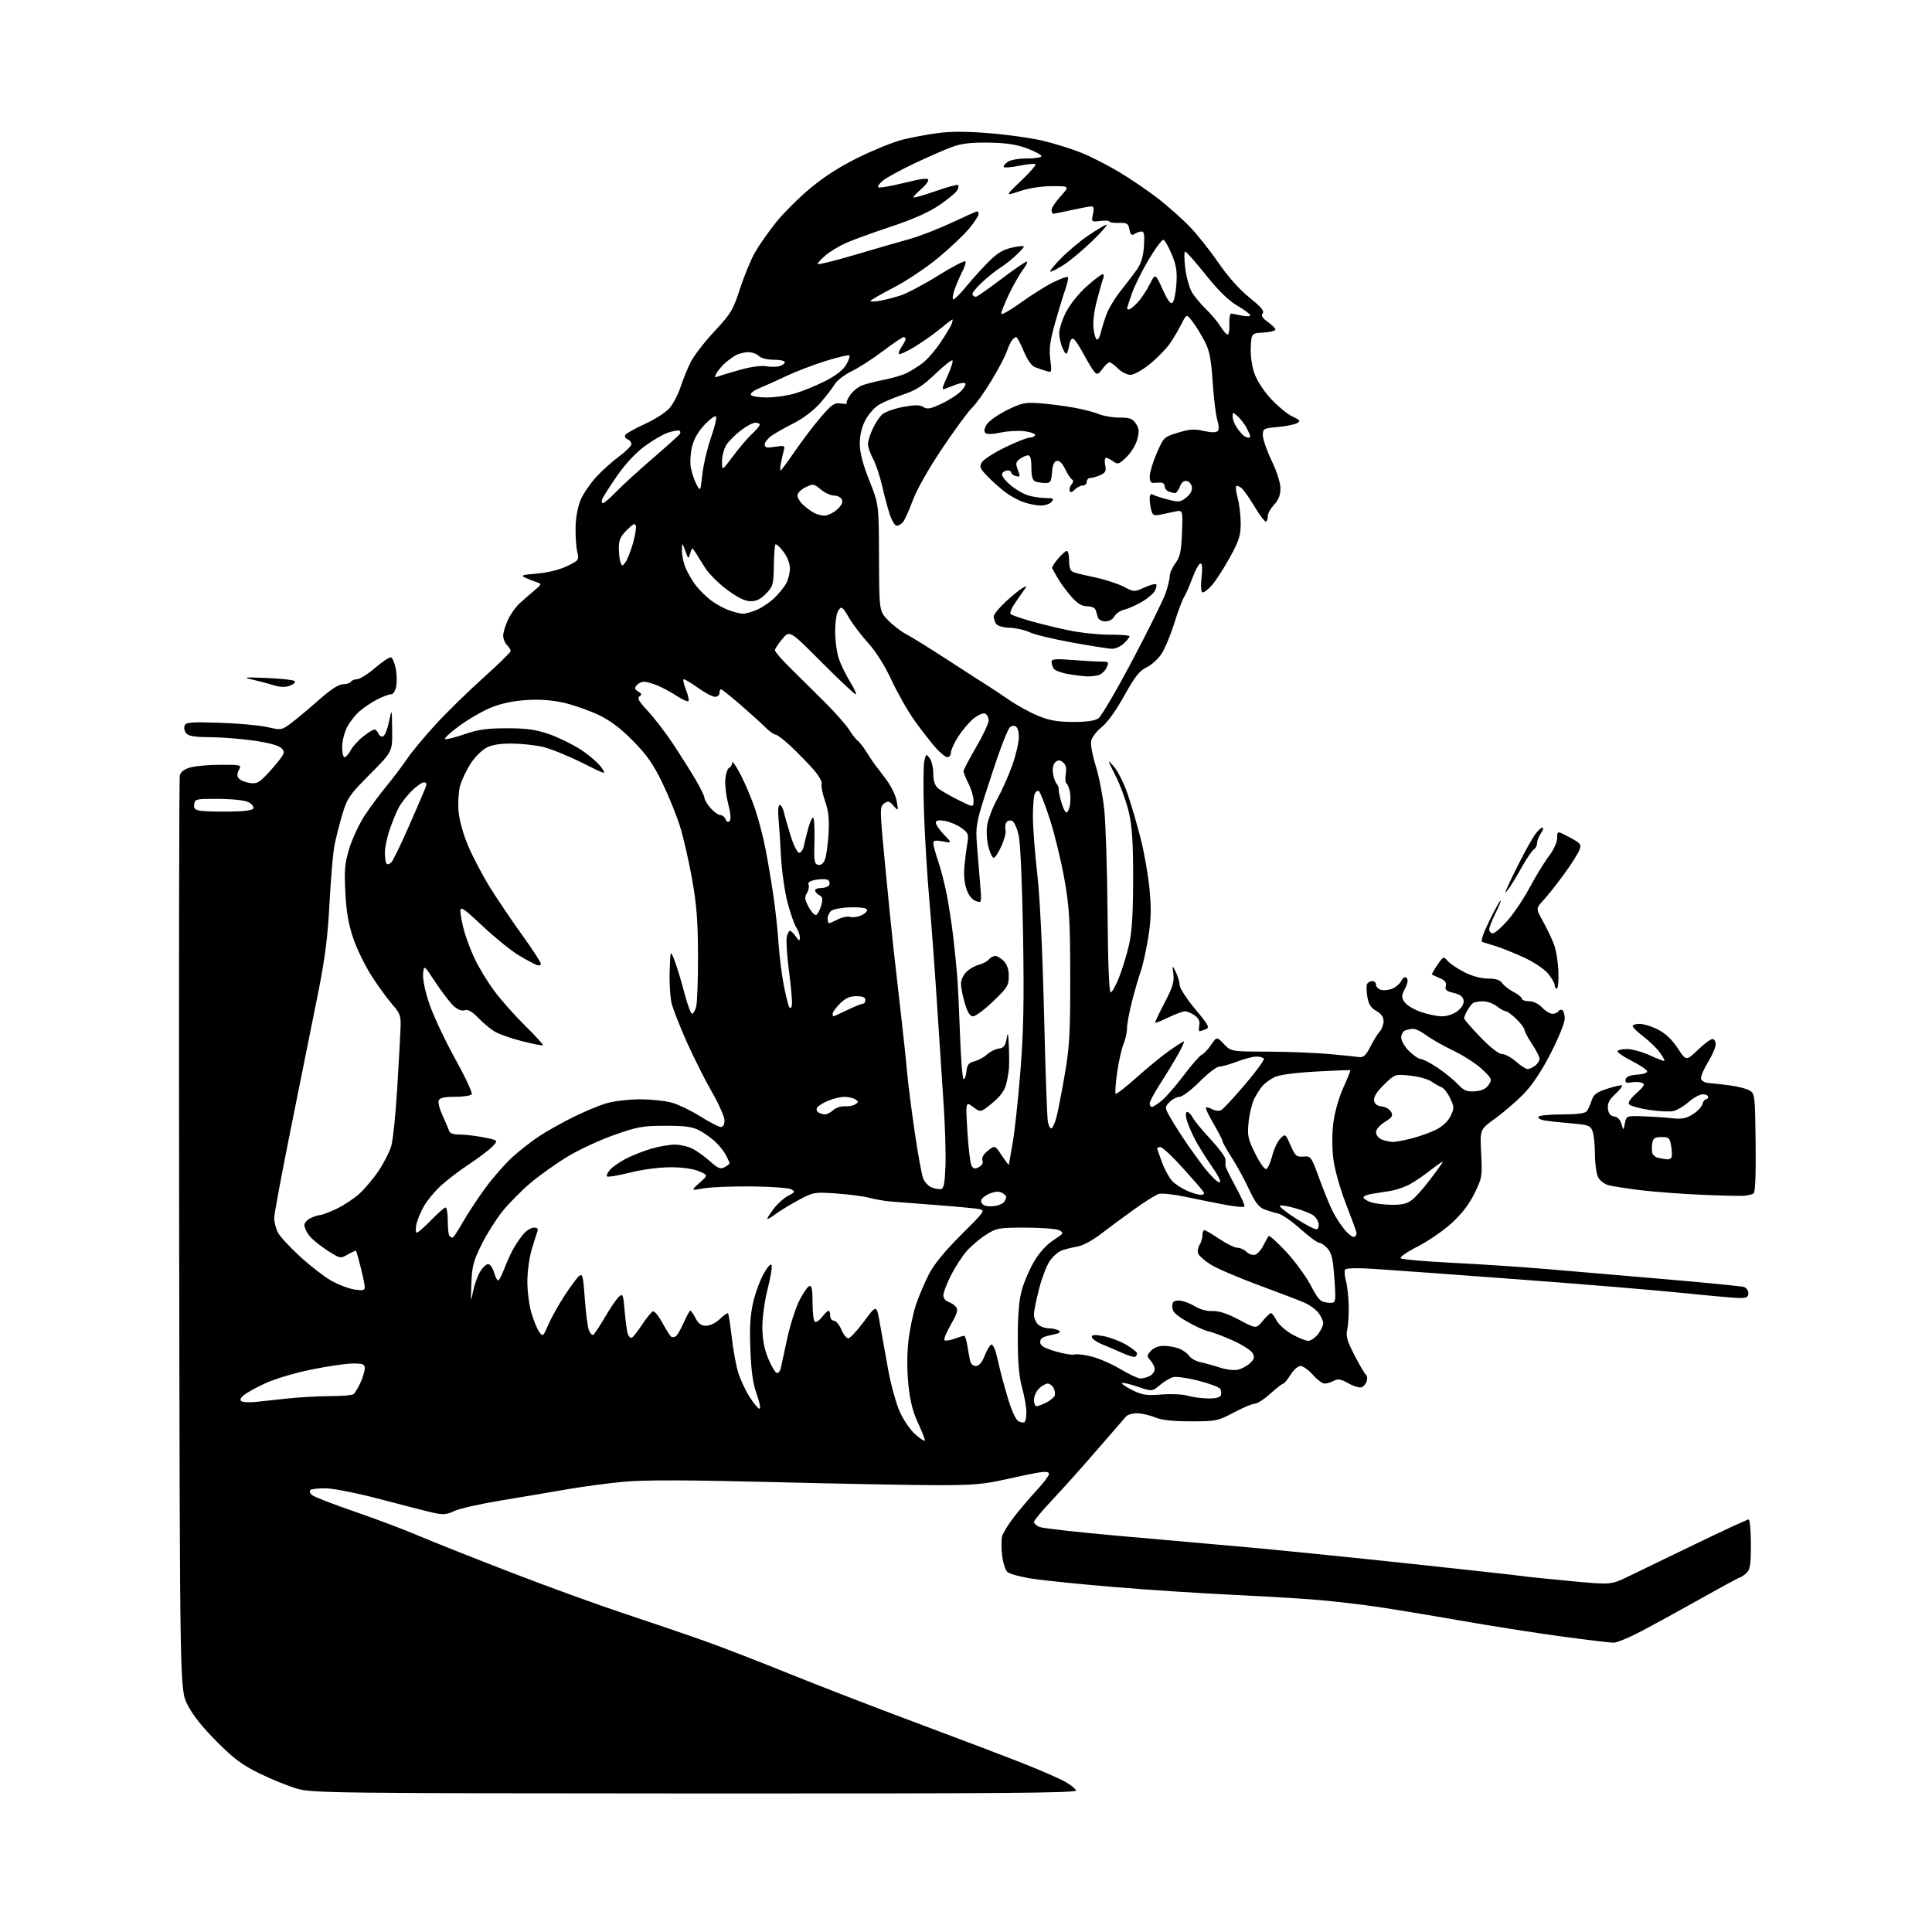 <?xml version="1.0" encoding="UTF-8" standalone="no"?>
<svg 
  version="1.1" 
  xmlns="http://www.w3.org/2000/svg" 
  xmlns:xlink="http://www.w3.org/1999/xlink" 
  xmlns:svg="http://www.w3.org/2000/svg"
  xmlns:rdf="http://www.w3.org/1999/02/22-rdf-syntax-ns#"
  xmlns:cc="http://creativecommons.org/ns#"
  xmlns:dc="http://purl.org/dc/elements/1.1/"
  viewBox="0 0 768 768"
  width="768"
  height="768"
>
<style>svg {background-color: white; }</style>"
<path stroke="none" fill="black" fill-rule="evenodd" d="M276.33,712.93C132.79,712.86 124.15,712.76 118.15,711.04C114.66,710.04 107.91,707.31 103.15,704.97C96.17,701.54 92.85,699.06 85.95,692.11C80.27,686.40 76.40,681.48 74.45,677.50C71.50,671.50 71.50,671.50 71.22,491.00C71.07,391.72 71.19,309.51 71.48,308.29C71.85,306.79 73.21,305.76 75.76,305.05C77.82,304.48 83.23,304.01 87.79,304.01C95.85,304.00 96.04,304.06 94.97,306.06C94.16,307.57 94.16,308.49 94.96,309.46C95.57,310.19 97.51,310.99 99.27,311.25C102.03,311.66 103.03,311.14 106.32,307.61C108.43,305.35 110.87,302.46 111.73,301.19C113.17,299.09 113.17,298.74 111.72,297.29C110.75,296.33 106.49,295.19 100.82,294.39C95.69,293.66 87.84,293.05 83.37,293.04C77.43,293.01 74.91,292.60 74.01,291.51C73.33,290.69 73.05,289.32 73.38,288.46C73.89,287.11 75.87,286.95 87.24,287.31C94.53,287.54 103.06,288.31 106.20,289.02C111.81,290.29 111.96,290.27 115.70,287.48C117.79,285.92 122.72,281.80 126.65,278.32C131.43,274.09 134.64,272.00 136.34,272.00C137.74,272.00 139.16,271.55 139.50,271.00C139.84,270.45 140.95,270.00 141.98,270.00C143.00,270.00 146.22,267.97 149.13,265.49C152.03,263.00 154.87,261.12 155.43,261.31C155.98,261.49 156.81,263.41 157.27,265.57C157.73,267.73 157.83,270.96 157.51,272.75C157.15,274.70 156.31,276.00 155.41,276.00C154.59,276.00 152.20,276.88 150.09,277.95C147.99,279.03 144.84,281.11 143.09,282.58C141.34,284.05 139.03,286.98 137.96,289.09C136.88,291.19 136.00,294.74 136.00,296.96C136.00,299.18 136.44,301.00 136.97,301.00C137.51,301.00 138.60,299.76 139.40,298.25C140.21,296.74 142.44,294.26 144.38,292.75C146.31,291.24 148.32,290.00 148.84,290.00C149.36,290.00 150.06,290.71 150.39,291.58C150.73,292.45 151.56,292.98 152.24,292.75C152.93,292.52 154.00,289.90 154.63,286.92C155.78,281.50 155.78,281.50 155.89,290.14C156.00,298.79 156.00,298.79 147.08,307.75C138.87,316.02 138.01,317.27 136.09,323.71C134.94,327.55 133.53,333.13 132.95,336.10C132.37,339.07 131.49,349.38 130.99,359.00C130.31,372.12 129.21,380.88 126.60,394.00C124.69,403.62 119.95,427.20 116.06,446.39C112.18,465.58 109.00,482.59 109.00,484.19C109.00,485.79 109.66,488.38 110.47,489.94C111.28,491.50 115.21,495.78 119.22,499.45C123.22,503.11 128.77,507.42 131.54,509.01C134.32,510.61 138.48,512.21 140.79,512.58C144.21,513.13 145.00,512.97 145.00,511.71C145.00,510.86 144.28,507.31 143.39,503.83C142.51,500.35 141.67,497.37 141.53,497.22C141.39,497.06 139.92,497.71 138.27,498.66C135.31,500.36 135.21,500.34 130.12,497.07C127.28,495.26 124.07,492.63 122.98,491.25C121.89,489.86 121.00,487.96 121.00,487.03C121.00,486.09 122.15,484.80 123.55,484.16C124.95,483.52 126.64,483.00 127.30,482.99C127.96,482.98 130.81,481.90 133.64,480.59C136.47,479.27 140.61,476.54 142.84,474.53C145.07,472.51 148.56,468.36 150.58,465.31C152.61,462.25 154.83,457.89 155.52,455.61C156.20,453.33 157.28,442.93 157.91,432.48C158.54,422.04 159.14,411.19 159.24,408.37C159.40,403.84 159.03,402.80 156.04,399.40C154.19,397.28 150.53,392.29 147.93,388.30C145.33,384.31 141.99,377.54 140.52,373.27C138.56,367.57 137.70,362.68 137.29,354.88C136.81,345.87 137.05,343.20 138.83,337.33C139.99,333.53 142.67,327.74 144.79,324.46C146.91,321.18 150.89,315.80 153.62,312.50C156.35,309.20 160.05,304.30 161.85,301.61C163.65,298.93 168.80,292.73 173.31,287.84C177.81,282.95 186.34,274.62 192.25,269.33C198.16,264.03 203.00,259.28 203.00,258.78C203.00,258.27 202.33,257.18 201.50,256.36C200.68,255.53 200.01,253.88 200.02,252.68C200.03,251.48 200.87,248.69 201.87,246.48C202.88,244.26 205.00,241.26 206.60,239.81C208.19,238.35 210.85,236.03 212.50,234.66C215.31,232.31 215.37,232.10 213.50,231.49C212.40,231.13 210.38,230.33 209.00,229.72C206.78,228.72 207.28,228.53 213.52,228.00C217.77,227.64 222.44,226.48 225.37,225.06C230.16,222.74 230.21,222.68 229.42,219.11C228.98,217.12 228.71,212.65 228.81,209.16C228.91,205.45 229.78,201.02 230.90,198.49C231.96,196.10 234.73,192.08 237.06,189.55C239.39,187.02 243.48,183.35 246.15,181.39C248.82,179.43 251.00,177.24 251.00,176.52C251.00,175.80 250.30,174.94 249.44,174.61C248.58,174.28 248.19,173.51 248.57,172.89C248.95,172.27 252.50,170.29 256.45,168.49C260.41,166.69 264.81,163.83 266.23,162.14C267.65,160.45 269.60,156.69 270.55,153.78C271.50,150.88 273.31,146.44 274.56,143.93C275.82,141.42 280.07,135.92 284.00,131.71C290.54,124.70 291.40,123.27 294.16,114.78C295.82,109.68 298.48,103.20 300.08,100.40C301.67,97.59 305.40,92.26 308.36,88.55C311.31,84.84 317.50,78.66 322.12,74.81C327.73,70.14 334.13,66.06 341.50,62.46C347.55,59.51 355.25,56.41 358.61,55.56C361.96,54.71 368.16,53.54 372.37,52.95C377.79,52.20 383.91,52.20 393.27,52.95C400.55,53.54 410.16,54.89 414.63,55.96C419.10,57.04 425.85,59.14 429.63,60.63C433.41,62.12 440.32,65.65 445.00,68.46C449.68,71.27 456.65,76.03 460.50,79.03C464.35,82.04 469.90,86.97 472.84,90.00C475.78,93.02 480.93,99.50 484.29,104.38C488.16,110.00 492.70,115.10 496.68,118.30C501.33,122.02 502.70,123.66 501.94,124.57C501.19,125.47 501.74,126.39 503.96,127.97C505.63,129.16 507.00,130.53 507.00,131.01C507.00,131.50 504.86,132.03 502.25,132.20C497.50,132.50 497.50,132.50 497.20,137.83C497.02,140.91 497.58,145.24 498.53,148.09C499.52,151.07 502.11,155.15 505.08,158.39C507.78,161.35 511.64,164.55 513.65,165.50C516.84,167.02 517.09,167.37 515.56,168.23C514.60,168.77 511.15,169.45 507.90,169.74C502.24,170.26 502.00,170.39 502.00,173.06C502.00,174.59 503.57,179.12 505.50,183.14C507.57,187.45 509.00,191.97 509.00,194.17C509.00,196.76 508.24,198.72 506.50,200.59C505.12,202.08 504.00,204.05 504.00,204.98C504.00,205.91 503.70,206.97 503.34,207.33C502.97,207.70 500.96,205.14 498.87,201.65C496.78,198.16 494.37,194.72 493.51,194.01C492.65,193.30 491.71,192.96 491.41,193.26C491.11,193.55 491.39,195.75 492.03,198.13C492.68,200.51 493.20,204.99 493.20,208.09C493.20,212.85 492.53,214.95 488.91,221.55C486.55,225.85 483.31,230.86 481.71,232.68C480.11,234.50 478.39,235.74 477.90,235.44C477.40,235.13 477.28,232.43 477.64,229.44C478.06,225.86 477.91,224.00 477.21,224.00C476.62,224.00 475.18,226.59 474.01,229.75C472.83,232.91 471.30,236.40 470.61,237.50C469.91,238.60 468.16,243.32 466.70,248.00C465.25,252.68 462.95,258.12 461.59,260.11C460.23,262.09 457.57,264.45 455.67,265.35C452.95,266.64 451.09,269.03 446.91,276.57C443.67,282.41 440.17,287.28 437.92,289.06C435.89,290.67 434.02,293.14 433.74,294.55C433.47,295.97 434.28,300.37 435.54,304.34C436.80,308.31 438.33,316.04 438.93,321.53C439.53,327.01 440.13,345.68 440.27,363.00C440.43,383.03 440.88,394.49 441.51,394.49C442.05,394.48 443.55,391.82 444.83,388.59C446.12,385.35 447.90,379.51 448.79,375.60C449.98,370.42 450.42,363.37 450.44,349.50C450.46,335.10 450.05,328.68 448.76,323.00C447.82,318.88 445.46,312.35 443.51,308.50C440.04,301.64 440.03,301.56 442.82,304.76C444.38,306.55 446.85,311.50 448.30,315.76C449.75,320.02 452.08,328.00 453.47,333.51C454.87,339.01 456.43,348.01 456.96,353.51C457.69,361.23 457.58,365.58 456.44,372.66C455.64,377.70 454.29,383.77 453.45,386.15C452.61,388.53 451.04,393.93 449.96,398.15C448.88,402.38 448.00,407.17 448.00,408.79C448.00,410.42 447.36,413.28 446.59,415.14C445.81,417.00 444.68,422.07 444.07,426.42C443.47,430.76 443.20,434.53 443.48,434.81C443.75,435.08 447.47,432.19 451.74,428.37C456.01,424.55 461.86,419.76 464.75,417.71C467.64,415.67 470.27,414.00 470.60,414.00C470.92,414.00 469.84,416.40 468.18,419.34C466.52,422.27 463.33,427.52 461.08,430.99C458.84,434.47 457.00,437.92 457.00,438.66C457.00,439.39 457.42,440.00 457.92,440.00C458.43,440.00 460.24,438.82 461.95,437.39C463.66,435.95 467.59,431.41 470.69,427.29C473.78,423.18 476.94,419.58 477.71,419.28C478.47,418.99 480.13,417.24 481.38,415.39C483.66,412.04 483.66,412.04 486.52,415.02C489.37,418.00 489.37,418.00 503.94,418.04C511.95,418.07 523.00,418.50 528.50,419.01C534.00,419.52 539.40,420.07 540.50,420.22C541.98,420.43 543.07,419.37 544.71,416.13C545.92,413.72 547.61,410.99 548.46,410.05C549.31,409.11 550.00,407.25 549.99,405.92C549.99,404.30 549.03,402.96 547.10,401.86C544.93,400.62 544.04,399.20 543.52,396.14C543.15,393.91 543.12,391.61 543.48,391.04C543.83,390.47 544.77,390.00 545.56,390.00C546.35,390.00 547.00,390.64 547.00,391.43C547.00,392.22 547.84,393.13 548.87,393.46C549.90,393.78 551.89,393.61 553.31,393.07C554.72,392.54 556.40,391.13 557.03,389.94C557.79,388.51 558.52,388.12 559.18,388.78C559.83,389.43 559.61,390.85 558.52,392.96C557.07,395.76 557.04,396.42 558.31,398.33C559.10,399.52 562.00,401.29 564.76,402.25C567.51,403.21 571.33,404.00 573.25,404.00C575.28,404.00 577.85,403.12 579.42,401.88C581.12,400.54 582.00,399.00 581.80,397.67C581.59,396.18 580.45,395.32 577.86,394.71C574.96,394.03 574.33,393.47 574.72,391.96C575.08,390.57 574.44,389.72 572.36,388.83C570.79,388.15 569.37,387.51 569.20,387.41C569.04,387.32 569.99,385.62 571.33,383.66C573.74,380.10 573.77,380.09 575.58,382.08C576.58,383.19 579.59,385.20 582.28,386.55C585.23,388.03 588.89,389.00 591.53,389.00C594.63,389.00 596.26,389.53 597.19,390.85C597.91,391.87 599.96,393.46 601.75,394.38C603.54,395.30 605.00,396.49 605.00,397.03C605.00,397.56 606.27,398.00 607.83,398.00C609.55,398.00 611.57,398.98 613.00,400.50C614.29,401.88 616.14,403.00 617.12,403.00C618.09,403.00 619.16,402.54 619.51,401.98C619.86,401.42 620.56,401.23 621.07,401.54C621.58,401.86 622.00,403.41 622.00,404.99C622.00,406.57 619.50,412.73 616.44,418.68C612.79,425.79 609.11,431.33 605.69,434.84C602.84,437.77 597.75,442.16 594.39,444.58C588.28,448.98 588.28,448.98 588.78,458.49C589.25,467.64 589.15,468.25 586.10,474.45C583.94,478.83 581.00,482.64 576.92,486.34C573.62,489.32 567.55,493.48 563.44,495.56C559.32,497.65 556.33,499.73 556.78,500.18C557.24,500.64 566.60,501.46 577.59,502.00C588.58,502.55 605.43,503.67 615.04,504.49C624.64,505.31 645.77,507.12 662.00,508.51C678.23,509.90 692.29,511.29 693.25,511.59C694.21,511.89 695.00,513.00 695.00,514.07C695.00,515.58 694.30,516.00 691.74,516.00C689.95,516.00 679.94,515.11 669.49,514.03C659.05,512.95 629.35,510.48 603.50,508.56C577.65,506.63 551.73,504.75 545.89,504.39C539.29,503.97 535.06,504.09 534.68,504.71C534.35,505.25 534.51,507.26 535.04,509.19C535.57,511.11 536.06,515.57 536.13,519.09C536.20,522.62 535.93,526.90 535.54,528.62C534.95,531.13 535.53,533.13 538.50,538.87C540.53,542.79 542.56,546.23 543.00,546.50C543.45,546.78 543.59,547.87 543.31,548.93C543.03,549.99 542.13,551.12 541.30,551.44C540.47,551.76 538.10,551.06 536.03,549.90C533.02,548.21 531.86,548.01 530.20,548.89C529.06,549.50 527.41,550.00 526.54,550.00C525.66,550.00 523.56,548.42 521.87,546.50C520.18,544.58 517.98,543.00 516.98,543.00C515.98,543.00 514.19,544.58 513.00,546.50C511.81,548.42 510.52,550.00 510.13,550.00C509.74,550.00 507.43,551.80 505.00,554.00C502.57,556.20 499.78,558.00 498.80,558.00C497.83,558.00 494.06,559.58 490.43,561.50C484.11,564.86 483.40,565.00 473.38,565.00C466.24,565.00 461.77,564.51 459.25,563.46C457.23,562.62 454.07,561.87 452.24,561.80C450.40,561.73 448.32,562.31 447.61,563.09C446.91,563.86 441.67,569.90 435.97,576.50C430.27,583.10 422.32,591.98 418.30,596.24C414.29,600.50 411.00,604.44 411.00,605.01C411.00,605.58 412.01,606.47 413.25,607.00C414.49,607.53 428.55,609.10 444.50,610.51C460.45,611.91 483.62,613.97 496.00,615.07C508.38,616.18 537.17,619.09 560.00,621.53C582.83,623.98 603.08,626.21 605.00,626.50C606.92,626.79 615.68,627.69 624.45,628.51C640.41,630.01 640.41,630.01 647.45,626.59C651.33,624.71 663.43,618.86 674.35,613.59C685.27,608.31 694.60,604.00 695.10,604.00C695.59,604.00 696.00,608.43 696.00,613.85C696.00,622.11 695.71,623.96 694.17,625.35C693.17,626.26 692.08,627.00 691.76,627.00C691.44,627.00 684.50,630.75 676.34,635.34C668.18,639.92 657.52,645.77 652.65,648.34C647.79,650.90 642.73,653.00 641.42,653.00C640.11,653.00 630.71,651.87 620.54,650.49C610.36,649.11 592.01,646.23 579.77,644.08C567.52,641.93 552.55,639.46 546.50,638.60C540.45,637.73 530.55,636.58 524.50,636.05C518.45,635.51 503.15,634.59 490.50,633.99C477.85,633.40 456.70,632.02 443.50,630.92C430.30,629.83 415.54,628.34 410.69,627.62C405.84,626.90 401.22,625.65 400.41,624.84C399.61,624.04 398.68,621.08 398.35,618.27C398.01,615.46 398.02,612.07 398.35,610.74C398.69,609.40 400.86,605.88 403.17,602.91C405.49,599.93 409.55,595.16 412.19,592.31C414.84,589.46 417.00,586.58 417.00,585.93C417.00,585.12 415.80,584.92 413.25,585.29C411.19,585.60 405.00,586.87 399.50,588.12C391.20,590.01 386.62,590.39 372.50,590.38C363.15,590.37 333.90,589.83 307.50,589.16C273.09,588.30 256.25,588.26 248.00,589.02C241.68,589.60 231.55,590.95 225.50,592.01C219.45,593.08 207.71,595.06 199.41,596.42C191.11,597.77 182.67,599.67 180.64,600.63C177.57,602.10 176.18,602.21 172.23,601.34C169.63,600.76 160.30,598.37 151.50,596.04C142.70,593.70 132.95,591.73 129.84,591.65C126.72,591.57 123.80,591.87 123.34,592.33C122.88,592.79 123.30,593.75 124.28,594.46C125.25,595.17 132.86,598.10 141.17,600.96C149.49,603.82 160.84,608.11 166.40,610.48C171.95,612.85 188.43,619.39 203.00,625.02C217.57,630.65 238.05,638.08 248.50,641.54C258.95,645.00 273.12,649.83 280.00,652.28C286.88,654.73 301.95,660.56 313.50,665.24C325.05,669.92 348.00,678.79 364.50,684.94C381.00,691.10 400.12,698.37 407.00,701.09C413.88,703.82 421.27,707.05 423.42,708.27C425.58,709.50 427.53,711.06 427.76,711.75C428.08,712.75 397.38,712.99 276.33,712.93zM367.62,572.71C367.85,572.48 366.68,569.41 365.03,565.89C362.87,561.27 361.77,556.96 361.10,550.47C360.53,544.92 360.53,538.28 361.10,533.16C361.61,528.59 362.96,522.07 364.10,518.68C365.24,515.28 367.57,509.80 369.27,506.50C371.33,502.52 375.66,497.24 382.12,490.81C391.50,481.50 391.77,481.11 389.18,480.62C387.71,480.33 380.20,479.63 372.50,479.05C364.80,478.48 356.48,477.83 354.00,477.61C351.52,477.40 347.70,476.73 345.50,476.14C343.30,475.54 337.45,474.77 332.50,474.43C323.73,473.82 323.34,473.89 317.50,477.01C314.20,478.78 310.04,481.32 308.25,482.66C306.46,484.00 305.00,484.82 305.00,484.48C305.00,484.14 306.20,482.30 307.66,480.37C309.13,478.45 311.68,476.18 313.34,475.33C316.06,473.92 316.17,473.67 314.53,472.76C313.54,472.20 306.38,471.69 298.61,471.62C290.85,471.56 282.27,471.91 279.55,472.41C274.60,473.33 274.60,473.33 278.05,470.23C281.50,467.13 281.50,467.13 277.78,465.56C275.51,464.61 271.11,464.00 266.50,464.00C262.10,464.00 255.37,464.89 250.43,466.13C245.75,467.30 241.65,467.98 241.30,467.64C240.96,467.29 241.54,466.06 242.59,464.90C243.64,463.74 246.53,461.76 249.00,460.50C251.47,459.25 255.94,457.50 258.93,456.61C261.92,455.73 266.10,455.00 268.23,455.00C270.36,455.00 273.54,455.74 275.30,456.64C277.06,457.54 280.20,459.80 282.28,461.66C285.41,464.46 286.39,464.86 288.03,463.99C289.11,463.40 290.00,462.70 290.00,462.42C290.00,462.13 289.37,460.69 288.59,459.20C287.81,457.72 285.90,455.31 284.34,453.86C282.78,452.41 279.93,450.39 278.00,449.36C275.25,447.90 272.35,447.50 264.50,447.51C255.58,447.51 253.39,447.90 244.24,451.13C238.59,453.11 230.33,456.94 225.87,459.62C221.41,462.30 214.78,466.99 211.14,470.03C207.51,473.08 202.41,478.20 199.82,481.42C197.23,484.64 193.43,490.67 191.38,494.82C188.15,501.35 187.61,503.44 187.37,510.43C187.12,517.53 187.20,517.93 187.97,513.73C188.45,511.11 189.69,507.51 190.73,505.73C191.76,503.95 193.25,502.50 194.02,502.50C194.79,502.50 195.84,503.96 196.36,505.75C196.87,507.54 197.61,509.00 198.01,509.00C198.40,509.00 199.52,506.86 200.49,504.25C201.47,501.64 203.18,497.93 204.29,496.00C205.41,494.07 207.23,491.49 208.34,490.25C209.44,489.01 211.22,488.00 212.28,488.00C213.61,488.00 214.03,488.48 213.62,489.54C213.30,490.38 212.27,493.64 211.33,496.79C210.40,499.93 209.63,505.65 209.63,509.50C209.63,513.35 210.37,518.98 211.27,522.00C212.17,525.02 213.57,528.40 214.38,529.50C215.78,531.41 215.94,531.29 217.91,526.69C219.05,524.05 221.93,518.87 224.32,515.19C226.70,511.51 229.35,507.93 230.20,507.24C231.56,506.12 231.82,507.15 232.46,516.16C232.86,521.77 233.59,527.43 234.09,528.74C234.59,530.05 235.38,530.88 235.85,530.60C236.31,530.31 238.41,527.13 240.52,523.54C242.62,519.95 245.09,516.32 246.02,515.48C247.58,514.07 247.75,514.50 248.33,521.33C248.67,525.39 249.24,529.47 249.60,530.39C249.95,531.32 250.64,531.95 251.12,531.79C251.60,531.63 253.45,529.28 255.24,526.57C257.03,523.86 258.98,521.48 259.58,521.29C260.17,521.10 261.88,523.20 263.37,525.94C264.87,528.69 266.43,531.15 266.84,531.40C267.26,531.66 268.07,531.56 268.66,531.18C269.24,530.81 270.65,528.36 271.80,525.75C272.95,523.14 274.13,521.00 274.42,521.00C274.71,521.00 275.65,522.35 276.50,524.00C277.64,526.20 278.77,527.00 280.72,527.00C282.25,527.00 284.58,525.86 286.18,524.32C287.72,522.85 289.17,521.84 289.41,522.07C289.64,522.31 290.30,526.55 290.87,531.50C291.43,536.45 292.58,542.75 293.41,545.50C294.25,548.25 296.29,552.64 297.94,555.25C299.60,557.86 301.39,560.00 301.92,560.00C302.46,560.00 301.96,557.41 300.82,554.25C299.32,550.09 298.62,545.18 298.28,536.50C297.93,527.54 298.22,522.73 299.44,517.52C300.34,513.68 302.28,508.51 303.75,506.02C305.54,503.01 306.54,502.05 306.77,503.13C306.95,504.03 306.18,508.38 305.05,512.80C303.92,517.23 303.02,523.90 303.05,527.67C303.08,532.37 303.79,536.19 305.33,539.93C306.56,542.91 308.10,545.53 308.75,545.75C309.39,545.96 310.14,545.10 310.39,543.82C310.65,542.54 311.82,537.14 312.99,531.81C314.16,526.49 316.33,519.76 317.81,516.86C319.29,513.96 321.06,511.42 321.75,511.21C322.67,510.93 323.00,512.70 323.00,517.86C323.00,521.72 323.41,525.14 323.92,525.45C324.43,525.76 325.73,524.89 326.81,523.51C327.90,522.13 329.06,521.00 329.39,521.00C329.73,521.00 330.00,521.90 330.00,523.00C330.00,524.10 330.67,525.00 331.49,525.00C332.30,525.00 333.63,526.58 334.44,528.50C335.24,530.42 336.48,532.00 337.20,532.00C337.91,532.00 340.74,528.97 343.48,525.27C348.46,518.54 348.46,518.54 349.75,526.02C350.46,530.13 351.95,538.43 353.06,544.46C354.17,550.49 356.25,558.04 357.69,561.24C359.12,564.44 361.85,568.42 363.75,570.09C365.65,571.76 367.40,572.94 367.62,572.71zM407.23,565.36C407.65,565.10 408.00,563.29 408.00,561.34C408.00,559.38 407.23,555.02 406.30,551.64C405.08,547.26 404.59,541.64 404.59,532.00C404.59,522.56 405.08,516.75 406.22,512.67C407.12,509.47 409.35,504.34 411.18,501.27C413.22,497.84 416.16,494.64 418.83,492.93C422.86,490.34 423.01,490.08 421.14,489.08C420.04,488.48 414.02,488.00 407.76,488.00C397.00,488.00 396.15,488.15 391.95,490.82C389.50,492.38 386.03,495.32 384.24,497.37C382.45,499.41 379.64,503.75 377.99,507.01C376.35,510.28 375.00,513.83 375.00,514.90C375.00,515.98 375.86,517.14 376.91,517.47C377.96,517.80 379.35,518.72 380.00,519.50C380.94,520.64 380.53,522.08 377.99,526.52C376.23,529.60 375.07,532.40 375.42,532.75C375.77,533.10 377.53,532.85 379.35,532.19C381.16,531.54 382.93,531.00 383.28,531.00C383.62,531.00 384.18,532.69 384.51,534.75C384.84,536.81 385.32,539.51 385.58,540.75C385.86,542.12 386.77,543.00 387.91,543.00C389.15,543.00 390.31,541.69 391.35,539.09C392.21,536.93 393.36,534.89 393.91,534.55C394.46,534.22 395.35,535.64 395.90,537.72C396.44,539.80 397.18,542.85 397.54,544.50C397.90,546.15 399.28,551.20 400.62,555.71C402.01,560.44 403.77,564.33 404.75,564.88C405.69,565.41 406.80,565.62 407.23,565.36zM412.05,559.00C412.63,559.00 414.39,558.33 415.96,557.52C417.53,556.71 419.02,555.47 419.27,554.77C419.52,554.07 419.32,552.71 418.83,551.75C418.33,550.79 417.27,550.00 416.46,550.00C415.66,550.00 414.10,550.90 413.00,552.00C411.90,553.10 411.00,555.12 411.00,556.50C411.00,557.88 411.47,559.00 412.05,559.00zM101.33,557.32C103.62,557.10 109.33,556.49 114.00,555.96C118.67,555.44 126.33,555.00 131.00,554.99C135.68,554.98 139.95,554.64 140.50,554.23C141.05,553.83 142.29,551.80 143.25,549.72C144.21,547.63 145.00,545.05 145.00,543.97C145.00,542.29 144.31,542.00 140.25,542.01C137.64,542.02 130.21,543.10 123.75,544.42C117.09,545.78 109.07,548.18 105.26,549.97C101.56,551.70 97.73,553.84 96.74,554.73C95.54,555.82 95.31,556.58 96.06,557.04C96.67,557.41 99.04,557.54 101.33,557.32zM480.14,555.91C483.17,555.97 484.96,555.53 485.30,554.66C485.58,553.92 485.47,552.77 485.06,552.10C484.64,551.42 480.79,549.97 476.48,548.87C472.18,547.77 467.65,547.12 466.41,547.43C465.17,547.74 462.77,549.17 461.07,550.59C458.00,553.18 458.00,553.18 452.00,551.16C448.70,550.04 446.00,549.46 446.00,549.87C446.00,550.27 447.99,551.57 450.42,552.75C454.11,554.54 455.98,554.80 461.67,554.34C465.43,554.03 470.07,554.24 472.00,554.80C473.93,555.36 477.59,555.86 480.14,555.91zM453.32,547.96C454.31,547.98 456.00,547.53 457.07,546.96C458.13,546.40 459.00,545.19 459.00,544.29C459.00,543.39 458.26,541.83 457.35,540.83C455.80,539.12 455.81,538.86 457.50,537.00C458.61,535.77 460.58,535.00 462.59,535.00C464.39,535.00 467.11,535.47 468.62,536.05C470.14,536.62 471.97,537.94 472.69,538.97C473.41,540.00 475.46,541.14 477.25,541.51C479.04,541.88 482.49,542.84 484.91,543.63C487.34,544.43 490.54,544.82 492.03,544.49C493.51,544.17 495.69,543.00 496.87,541.90C498.59,540.31 498.81,539.51 497.97,537.94C497.39,536.87 493.90,534.61 490.21,532.93C486.52,531.25 482.15,529.60 480.51,529.26C478.86,528.93 474.92,527.13 471.76,525.28C467.23,522.63 466.00,521.38 466.00,519.45C466.00,517.47 466.50,517.00 468.63,517.00C470.08,517.00 472.84,517.97 474.76,519.16C476.91,520.49 479.69,521.26 482.00,521.17C484.58,521.07 487.85,522.14 492.55,524.63C499.35,528.25 499.35,528.25 501.93,525.11C503.34,523.39 504.83,521.99 505.22,521.99C505.62,522.00 506.62,523.30 507.45,524.90C508.27,526.49 511.04,528.97 513.60,530.40C516.16,531.83 519.06,533.00 520.05,533.00C521.04,533.00 522.79,531.81 523.93,530.37C525.07,528.92 526.00,526.95 526.00,526.00C526.00,525.05 525.13,523.17 524.07,521.82C523.01,520.47 520.43,518.63 518.32,517.74C516.22,516.84 507.98,513.69 500.00,510.74C492.02,507.79 483.57,504.15 481.20,502.64C478.84,501.14 476.63,499.20 476.29,498.32C475.96,497.45 476.21,495.90 476.84,494.88C477.48,493.86 478.00,492.12 478.00,491.01C478.00,489.91 478.34,489.00 478.76,489.00C479.18,489.00 481.87,490.57 484.72,492.50C487.58,494.43 490.81,496.00 491.89,496.00C492.97,496.00 494.57,496.71 495.43,497.57C496.30,498.44 497.79,499.00 498.75,498.82C499.71,498.64 501.25,497.00 502.16,495.17C503.08,493.34 504.06,491.61 504.35,491.32C504.64,491.03 507.72,493.82 511.19,497.52C514.66,501.23 519.08,507.24 521.00,510.88C524.13,516.79 524.85,517.53 527.82,517.82C531.13,518.14 531.13,518.14 530.44,508.32C529.89,500.44 529.35,498.06 527.70,496.25C526.57,495.01 525.07,494.00 524.36,494.00C523.66,494.00 520.29,491.52 516.89,488.48C513.49,485.45 509.54,482.71 508.10,482.40C506.67,482.09 504.20,481.34 502.60,480.74C500.38,479.89 498.93,477.98 496.41,472.57C494.59,468.68 491.51,463.04 489.56,460.03C487.60,457.03 486.00,454.18 486.00,453.70C486.00,453.23 484.41,450.12 482.46,446.79C480.51,443.47 479.12,440.54 479.37,440.29C479.62,440.04 480.77,440.34 481.93,440.96C483.11,441.59 484.66,441.73 485.48,441.27C486.28,440.83 490.53,436.24 494.93,431.08C499.33,425.92 502.70,421.32 502.41,420.85C502.12,420.38 500.79,420.00 499.45,420.00C498.12,420.00 494.65,420.90 491.76,422.00C488.87,423.10 485.68,424.00 484.67,424.00C483.66,424.00 480.14,426.70 476.84,430.00C473.54,433.30 469.98,436.00 468.92,436.00C467.86,436.00 466.09,436.91 464.98,438.02C463.13,439.87 463.09,440.27 464.43,442.87C465.24,444.43 467.80,448.59 470.12,452.11C472.44,455.62 476.35,461.09 478.81,464.25C481.28,467.41 483.94,470.00 484.72,470.00C485.64,470.00 484.51,467.64 481.55,463.41C479.02,459.79 475.90,454.73 474.62,452.16C473.33,449.60 471.99,446.26 471.62,444.75C471.24,443.16 471.38,442.00 471.95,442.00C472.49,442.00 473.46,443.01 474.11,444.25C474.76,445.49 477.93,449.33 481.15,452.79C484.37,456.24 487.05,459.84 487.12,460.79C487.18,461.73 487.18,462.85 487.11,463.28C487.04,463.71 488.84,467.44 491.11,471.58C493.38,475.71 494.98,479.35 494.67,479.67C494.35,479.98 491.04,479.67 487.30,478.97C483.56,478.28 476.51,476.86 471.63,475.83C466.75,474.79 461.80,474.24 460.63,474.60C459.46,474.96 455.12,477.67 451.00,480.62C446.88,483.56 440.90,487.99 437.71,490.45C434.31,493.08 430.40,495.18 428.21,495.54C426.17,495.88 423.38,496.58 422.00,497.10C420.62,497.62 418.49,499.51 417.26,501.32C416.03,503.12 414.12,508.13 413.01,512.46C411.91,516.78 411.00,521.34 411.00,522.59C411.00,523.84 411.71,525.56 412.57,526.43C413.44,527.29 415.35,528.01 416.82,528.02C418.29,528.02 420.14,528.43 420.91,528.92C421.93,529.57 421.09,530.06 417.91,530.69C414.54,531.36 413.50,532.01 413.50,533.47C413.50,534.94 414.89,535.79 419.50,537.17C422.80,538.15 426.26,538.72 427.19,538.43C428.12,538.14 431.27,538.54 434.19,539.31C437.11,540.08 442.20,542.34 445.50,544.32C448.80,546.30 452.32,547.94 453.32,547.96zM451.25,539.32C450.84,539.57 448.70,538.96 446.50,537.98C444.30,537.00 440.59,535.41 438.25,534.44C435.91,533.48 434.00,532.15 434.00,531.48C434.00,530.57 435.19,530.48 438.66,531.13C441.23,531.61 445.28,533.14 447.66,534.54C450.05,535.94 452.00,537.49 452.00,537.98C452.00,538.48 451.66,539.08 451.25,539.32zM179.92,491.99C180.24,491.98 182.07,489.20 184.00,485.81C185.93,482.41 190.00,476.23 193.07,472.07C196.13,467.90 200.97,462.41 203.82,459.85C206.67,457.29 211.36,453.63 214.25,451.72C217.14,449.81 223.10,446.44 227.51,444.24C231.91,442.03 237.96,439.50 240.94,438.61C243.99,437.70 249.93,437.00 254.52,437.00C259.01,437.00 264.80,437.64 267.38,438.41C269.97,439.19 275.02,441.67 278.60,443.91C282.18,446.16 285.76,448.00 286.56,448.00C287.45,448.00 288.00,447.00 288.00,445.38C288.00,443.94 285.76,438.87 283.03,434.13C280.29,429.38 275.81,420.48 273.07,414.35C270.32,408.22 267.59,401.25 266.99,398.85C266.39,396.46 266.04,390.68 266.20,386.00C266.50,377.50 266.50,377.50 268.21,382.00C269.15,384.48 270.89,390.21 272.07,394.75C273.25,399.29 274.61,403.00 275.09,403.00C275.57,403.00 276.31,401.76 276.73,400.25C277.15,398.74 277.49,389.62 277.47,380.00C277.44,366.23 276.94,359.73 275.12,349.50C273.85,342.35 271.68,332.90 270.31,328.50C268.94,324.10 265.74,316.24 263.21,311.03C259.63,303.66 257.05,299.98 251.55,294.43C246.64,289.46 242.49,286.35 237.90,284.17C234.27,282.45 228.19,280.31 224.40,279.42C219.72,278.32 214.91,277.95 209.46,278.27C204.16,278.59 199.33,279.59 195.32,281.22C191.96,282.57 186.22,285.88 182.56,288.57C178.89,291.26 176.37,293.62 176.94,293.81C177.52,294.01 181.03,293.12 184.75,291.83C190.07,289.99 193.62,289.50 201.50,289.50C209.35,289.50 212.94,290.00 218.19,291.81C221.87,293.08 227.54,295.84 230.79,297.94C234.03,300.04 237.71,303.19 238.96,304.95C241.23,308.13 241.23,308.13 231.37,303.21C225.94,300.50 219.03,297.68 216.00,296.95C212.97,296.22 207.35,295.61 203.50,295.58C198.62,295.55 195.50,296.08 193.19,297.33C191.37,298.31 188.55,301.22 186.92,303.79C185.29,306.36 183.46,310.28 182.86,312.48C182.27,314.69 182.00,319.20 182.28,322.50C182.59,326.15 184.13,331.63 186.21,336.50C188.09,340.90 191.99,348.29 194.87,352.92C197.76,357.55 203.46,365.99 207.56,371.68C211.65,377.36 215.00,382.51 215.00,383.11C215.00,383.74 214.25,383.93 213.25,383.56C212.29,383.20 209.09,381.46 206.14,379.70C203.19,377.94 196.78,372.75 191.89,368.16C184.29,361.02 183.00,360.15 183.01,362.16C183.02,363.45 183.65,366.87 184.43,369.77C185.20,372.67 187.15,377.84 188.77,381.27C190.39,384.70 193.89,390.43 196.55,394.00C199.21,397.57 204.73,403.79 208.81,407.80C212.89,411.82 216.05,415.28 215.83,415.50C215.61,415.72 211.84,414.99 207.46,413.87C203.08,412.75 198.15,411.00 196.50,409.98C194.85,408.97 191.95,406.53 190.05,404.56C187.62,402.05 186.04,401.17 184.71,401.59C183.51,401.97 181.91,401.35 180.28,399.84C178.88,398.55 175.66,394.35 173.12,390.50C168.50,383.50 168.50,383.50 168.19,387.22C168.01,389.46 169.04,394.31 170.79,399.38C172.39,404.03 176.96,413.70 180.93,420.88C184.91,428.06 187.87,434.39 187.52,434.96C187.17,435.53 184.19,436.00 180.91,436.00C176.60,436.00 174.78,436.41 174.38,437.46C174.07,438.26 174.72,440.85 175.83,443.21C176.93,445.57 178.09,448.29 178.39,449.25C178.79,450.52 180.00,451.00 182.80,451.00C184.93,451.00 189.23,451.52 192.37,452.15C198.08,453.29 198.08,453.29 195.80,455.71C194.55,457.04 190.41,460.18 186.61,462.69C182.80,465.20 177.70,469.08 175.27,471.32C172.84,473.56 169.81,477.21 168.53,479.44C167.25,481.67 165.89,484.96 165.52,486.75C165.15,488.54 165.23,490.00 165.70,490.00C166.17,490.00 168.73,487.75 171.40,485.00C174.07,482.25 176.65,480.00 177.13,480.00C177.61,480.00 178.00,482.40 178.00,485.33C178.00,488.27 178.30,490.97 178.67,491.33C179.03,491.70 179.60,492.00 179.92,491.99zM538.37,491.67C538.99,491.44 539.36,490.63 539.20,489.88C539.03,489.12 537.11,483.89 534.92,478.26C532.67,472.45 530.55,464.87 530.03,460.76C529.48,456.39 529.48,450.64 530.03,446.29C530.56,442.12 532.22,436.27 533.98,432.39C535.65,428.70 536.90,425.57 536.76,425.44C536.62,425.30 530.40,425.54 522.94,425.97C514.14,426.48 508.35,427.29 506.44,428.27C504.82,429.11 502.76,430.63 501.87,431.65C500.97,432.67 499.51,434.95 498.61,436.72C497.71,438.50 496.69,442.66 496.35,445.97C495.78,451.40 496.03,452.61 498.95,458.54C500.72,462.15 502.70,464.94 503.34,464.73C503.98,464.52 505.05,462.16 505.72,459.48C506.39,456.81 507.84,453.72 508.94,452.62C510.94,450.61 510.94,450.61 513.02,455.30C514.89,459.54 515.39,459.97 518.13,459.75C521.10,459.51 521.25,459.71 524.48,468.59C526.30,473.58 528.72,479.49 529.85,481.70C530.98,483.92 533.11,487.16 534.58,488.91C536.05,490.65 537.75,491.90 538.37,491.67zM523.45,488.66C524.03,488.46 524.36,487.44 524.18,486.40C524.01,485.35 523.11,483.92 522.18,483.21C521.26,482.49 518.13,481.22 515.23,480.38C512.33,479.54 509.45,479.02 508.82,479.23C508.19,479.44 510.99,481.73 515.04,484.32C519.09,486.91 522.88,488.87 523.45,488.66zM395.99,479.32C397.36,479.06 398.82,478.31 399.22,477.67C399.63,477.03 399.98,476.18 399.98,475.79C399.99,475.39 399.21,474.65 398.24,474.13C397.05,473.49 395.41,473.63 393.24,474.54C391.46,475.29 390.00,476.57 390.00,477.38C390.00,478.19 390.79,479.07 391.75,479.33C392.71,479.59 394.62,479.59 395.99,479.32zM553.12,478.92C557.34,478.98 559.37,478.49 561.32,476.96C562.75,475.84 565.87,472.35 568.25,469.21C570.64,466.07 572.97,462.88 573.44,462.11C573.90,461.35 571.89,462.62 568.96,464.94C566.03,467.25 562.01,469.97 560.02,470.99C558.03,472.00 554.74,473.10 552.70,473.42C550.67,473.74 547.42,474.25 545.50,474.55C543.58,474.85 542.00,475.48 542.00,475.96C542.00,476.44 543.24,477.29 544.75,477.84C546.26,478.39 550.03,478.88 553.12,478.92zM693.27,475.33C691.75,475.46 683.98,475.28 676.00,474.92C668.02,474.57 657.17,473.74 651.88,473.09C646.59,472.43 640.97,471.55 639.38,471.13C637.80,470.71 635.94,469.27 635.26,467.93C634.59,466.59 634.02,462.49 634.01,458.82C634.01,455.14 633.58,451.02 633.06,449.66C632.20,447.40 631.42,447.12 624.31,446.53C620.01,446.17 615.26,445.65 613.74,445.36C612.22,445.07 611.24,444.42 611.55,443.92C611.86,443.41 616.09,443.00 620.94,443.00C626.80,443.00 630.09,442.58 630.74,441.75C631.29,441.06 632.16,439.15 632.69,437.50C633.48,435.04 634.61,434.19 639.00,432.76C641.95,431.81 644.56,431.23 644.82,431.48C645.07,431.73 643.83,433.29 642.07,434.94C639.67,437.18 638.94,438.63 639.18,440.72C639.41,442.68 640.14,443.59 641.66,443.81C643.01,444.00 644.09,445.12 644.57,446.81C645.32,449.50 645.32,449.50 645.92,446.50C646.52,443.50 646.52,443.50 653.51,443.76C657.35,443.90 662.52,444.25 665.00,444.54C668.46,444.94 670.28,444.58 672.86,442.98C674.70,441.84 676.44,440.02 676.72,438.95C677.00,437.88 677.63,437.00 678.12,437.00C678.60,437.00 679.00,436.55 679.00,436.00C679.00,435.45 678.05,435.00 676.88,435.00C675.72,435.00 673.23,436.34 671.36,437.99C669.49,439.63 666.77,441.27 665.31,441.64C663.85,442.00 659.53,441.82 655.70,441.23C651.88,440.63 648.28,439.68 647.71,439.11C646.99,438.39 647.85,436.99 650.50,434.57C653.68,431.66 654.04,430.95 652.65,430.42C651.72,430.06 649.83,429.99 648.43,430.26C646.49,430.63 645.97,430.36 646.21,429.12C646.42,427.99 647.81,427.41 650.82,427.19C653.43,427.00 654.98,426.44 654.75,425.76C654.55,425.15 651.82,423.35 648.69,421.76C645.56,420.17 643.00,418.45 643.00,417.94C643.00,417.42 644.69,417.00 646.75,417.01C648.81,417.02 652.93,418.15 655.90,419.53C658.86,420.91 661.44,421.90 661.62,421.72C661.80,421.54 661.00,420.06 659.84,418.43C658.69,416.81 655.77,413.97 653.37,412.12C650.97,410.28 649.00,408.37 649.00,407.88C649.00,407.40 650.25,407.00 651.79,407.00C653.32,407.00 656.58,408.01 659.04,409.25C662.03,410.76 664.61,413.19 666.89,416.65C670.28,421.80 670.28,421.80 674.87,417.40C677.40,414.98 680.04,413.00 680.73,413.00C681.43,413.00 682.00,413.96 682.00,415.14C682.00,416.32 680.63,419.51 678.95,422.24C677.27,424.97 676.03,427.91 676.20,428.77C676.36,429.62 677.62,430.40 679.00,430.50C680.38,430.59 684.20,431.02 687.50,431.44C690.80,431.86 694.44,432.80 695.58,433.52C697.56,434.76 697.68,435.78 697.89,454.32C698.03,466.85 697.74,474.04 697.08,474.45C696.51,474.80 694.80,475.20 693.27,475.33zM477.31,474.96C478.49,474.99 478.86,474.57 478.37,473.75C477.96,473.06 474.26,468.79 470.15,464.25C466.04,459.71 462.07,456.00 461.34,456.00C460.60,456.00 460.00,456.21 460.00,456.46C460.00,456.72 460.90,459.34 462.01,462.30C463.12,465.25 465.03,468.62 466.27,469.78C467.50,470.94 470.09,472.57 472.01,473.41C473.93,474.24 476.31,474.94 477.31,474.96zM374.00,472.69C375.18,472.52 375.57,470.54 375.84,463.49C376.02,458.54 375.68,447.30 375.07,438.50C374.47,429.70 373.28,411.70 372.44,398.50C371.59,385.30 370.23,366.85 369.40,357.50C368.57,348.15 367.63,332.58 367.30,322.90C366.98,313.22 367.04,303.99 367.44,302.40C368.13,299.62 368.22,299.58 369.58,301.44C370.36,302.51 371.00,305.25 371.00,307.54C371.00,310.24 371.61,312.23 372.75,313.23C373.71,314.08 377.31,316.18 380.75,317.90C387.00,321.03 387.00,321.03 387.00,318.23C387.00,316.68 386.10,313.66 385.00,311.50C383.90,309.34 383.01,307.11 383.02,306.54C383.04,305.97 385.29,301.68 388.02,297.01C390.76,292.34 393.00,287.55 393.00,286.37C393.00,285.18 392.34,283.96 391.53,283.65C390.72,283.34 388.62,284.29 386.86,285.77C385.10,287.25 382.39,290.47 380.83,292.93C379.27,295.38 378.00,298.20 378.00,299.20C378.00,300.19 377.38,301.00 376.62,301.00C375.86,301.00 373.72,299.27 371.87,297.15C370.01,295.04 366.34,290.32 363.70,286.66C361.06,283.01 356.93,275.78 354.52,270.61C351.79,264.72 348.29,259.13 345.18,255.70C342.44,252.68 338.96,248.08 337.43,245.47C334.88,241.12 334.55,240.89 333.33,242.56C332.54,243.65 332.00,247.08 332.00,251.07C332.00,254.74 332.68,259.68 333.51,262.03C334.34,264.39 336.36,268.49 338.00,271.16C339.64,273.82 340.61,276.00 340.15,276.00C339.69,276.00 333.60,270.26 326.60,263.25C313.89,250.50 313.89,250.50 310.97,254.00C309.37,255.93 308.05,257.95 308.05,258.50C308.05,259.05 310.62,262.05 313.77,265.17C316.92,268.29 323.04,274.34 327.36,278.62C331.69,282.90 336.28,288.07 337.57,290.11C338.86,292.16 340.41,294.13 341.00,294.50C341.59,294.87 343.24,297.01 344.66,299.26C346.08,301.50 347.64,303.83 348.14,304.42C348.63,305.01 350.56,307.57 352.44,310.09C354.32,312.62 356.14,316.44 356.49,318.59C357.13,322.50 357.13,322.50 355.19,320.30C353.52,318.39 353.01,318.27 351.44,319.42C349.68,320.70 349.70,321.57 351.87,344.13C353.11,356.98 354.54,371.32 355.06,376.00C355.57,380.68 356.87,392.15 357.95,401.50C359.03,410.85 360.21,421.88 360.56,426.00C360.92,430.12 362.26,440.71 363.54,449.53C364.83,458.35 366.35,466.80 366.93,468.31C367.50,469.82 368.99,471.47 370.24,471.98C371.48,472.48 373.18,472.80 374.00,472.69zM389.12,463.94C390.42,463.24 390.93,462.26 390.54,461.24C390.14,460.20 390.90,458.86 392.70,457.42C395.49,455.20 395.49,455.20 398.24,459.35C399.75,461.63 401.01,463.27 401.03,463.00C401.05,462.73 401.72,458.90 402.52,454.50C403.32,450.10 404.71,437.27 405.61,426.00C406.89,409.95 407.12,398.12 406.68,371.50C406.35,351.85 405.63,335.25 404.96,332.18C404.32,329.23 403.14,326.61 402.30,326.29C401.47,325.97 400.45,326.27 400.02,326.96C399.59,327.66 399.45,329.01 399.71,329.98C399.96,330.95 399.22,333.83 398.06,336.37C396.90,338.92 395.53,341.00 395.01,341.00C394.50,341.00 393.56,339.09 392.94,336.76C392.31,334.43 392.06,330.57 392.39,328.19C392.71,325.81 394.52,321.08 396.39,317.68C398.27,314.28 400.97,308.21 402.40,304.19C403.83,300.17 405.00,295.16 405.00,293.05C405.00,290.65 404.47,289.01 403.57,288.67C402.79,288.37 401.75,288.65 401.26,289.31C400.77,289.96 399.21,293.65 397.79,297.50C396.37,301.35 393.54,309.82 391.48,316.33C388.08,327.11 387.81,328.84 388.35,335.83C388.68,340.05 389.25,347.00 389.61,351.27C390.27,359.03 390.27,359.03 387.88,358.16C386.36,357.61 385.02,355.88 384.17,353.40C383.34,350.98 383.05,347.41 383.40,344.00C383.71,340.98 384.24,336.87 384.58,334.88C385.12,331.66 384.85,331.03 382.10,329.07C380.41,327.87 377.44,326.62 375.51,326.31C372.97,325.90 372.00,326.11 372.00,327.07C372.00,327.80 373.46,329.92 375.25,331.78C378.50,335.16 378.50,335.16 374.75,334.47C371.82,333.93 371.00,334.09 371.00,335.23C371.00,336.03 371.86,339.19 372.92,342.26C373.97,345.32 375.52,351.35 376.36,355.66C377.20,359.97 378.36,367.55 378.94,372.50C379.51,377.45 380.22,384.43 380.50,388.00C380.79,391.57 381.30,402.26 381.64,411.75C381.97,421.24 382.62,429.00 383.06,429.00C383.51,429.00 384.01,427.57 384.19,425.82C384.44,423.27 385.08,422.48 387.38,421.87C388.97,421.45 391.22,420.22 392.38,419.14C393.55,418.06 395.62,417.02 397.00,416.84C398.98,416.57 399.63,415.77 400.12,413.00C400.64,410.02 400.78,410.40 401.02,415.50C401.17,418.80 401.20,422.85 401.09,424.50C400.97,426.15 400.45,429.14 399.93,431.14C399.29,433.59 397.50,435.98 394.41,438.52C389.84,442.26 389.84,442.26 386.84,440.04C383.84,437.83 383.84,437.83 384.55,449.66C384.94,456.17 385.67,462.29 386.17,463.26C386.91,464.68 387.48,464.81 389.12,463.94zM662.69,460.86C663.35,460.94 664.12,460.62 664.40,460.16C664.69,459.69 664.66,457.67 664.33,455.66C663.79,452.32 663.45,452.00 660.49,452.00C657.90,452.00 657.15,452.46 656.83,454.25C656.61,455.49 656.58,457.26 656.77,458.19C656.97,459.12 658.11,460.07 659.31,460.30C660.52,460.54 662.04,460.79 662.69,460.86zM553.54,453.94C554.66,453.97 558.16,453.33 561.32,452.50C564.48,451.68 568.86,450.09 571.06,448.97C573.50,447.73 575.69,445.62 576.65,443.61C578.11,440.54 578.10,440.01 576.46,436.55C575.48,434.50 573.97,432.55 573.09,432.23C572.22,431.90 570.38,430.86 569.00,429.91C567.62,428.96 563.80,427.91 560.50,427.58C554.50,426.97 554.50,426.97 550.20,431.14C547.35,433.92 546.00,436.03 546.20,437.41C546.41,438.85 547.35,439.60 549.25,439.82C550.76,439.99 552.45,440.97 552.99,441.99C553.82,443.53 553.39,444.21 550.49,446.00C548.43,447.28 547.00,448.96 547.00,450.11C547.00,451.20 547.99,452.46 549.25,452.97C550.49,453.47 552.42,453.90 553.54,453.94zM418.02,448.49C418.53,448.17 419.39,446.25 419.94,444.21C420.49,442.17 421.95,434.65 423.19,427.50C425.16,416.22 425.45,411.07 425.43,388.50C425.41,365.93 425.10,360.79 423.12,349.50C421.86,342.35 419.27,331.68 417.37,325.79C415.48,319.89 413.49,314.80 412.95,314.47C412.42,314.14 411.67,314.69 411.28,315.69C410.89,316.68 410.58,320.88 410.60,325.00C410.62,329.12 411.40,339.25 412.34,347.50C413.39,356.78 414.41,377.76 415.01,402.50C415.53,424.50 416.22,443.98 416.53,445.78C416.85,447.58 417.52,448.80 418.02,448.49zM327.92,442.98C328.70,442.99 330.19,442.23 331.23,441.29C332.27,440.35 334.33,439.67 335.81,439.77C337.29,439.88 339.18,439.52 340.00,438.98C341.33,438.11 341.33,437.89 340.00,437.02C339.18,436.47 337.25,436.02 335.72,436.02C334.19,436.01 331.28,436.69 329.25,437.54C327.23,438.39 325.24,439.61 324.84,440.26C324.44,440.91 324.64,441.79 325.30,442.21C325.96,442.63 327.14,442.98 327.92,442.98zM586.37,433.80C589.11,433.59 590.72,432.82 591.77,431.23C593.20,429.07 593.06,428.75 589.22,425.09C586.99,422.97 581.86,419.65 577.83,417.71C573.80,415.77 568.95,413.02 567.06,411.59C565.16,410.17 562.84,409.00 561.89,409.00C560.94,409.00 559.45,409.27 558.58,409.61C557.71,409.94 557.00,411.24 557.00,412.49C557.00,413.74 558.44,416.17 560.19,417.88C561.94,419.60 564.04,421.00 564.84,421.00C565.64,421.00 568.59,422.53 571.40,424.41C574.20,426.28 577.84,429.23 579.48,430.95C581.98,433.59 583.09,434.04 586.37,433.80zM607.28,424.97C607.95,424.95 609.29,424.34 610.25,423.61C611.21,422.88 612.00,421.65 612.00,420.89C611.99,420.13 610.65,417.48 609.00,415.00C607.35,412.52 606.01,409.99 606.00,409.37C606.00,408.75 604.56,406.83 602.81,405.12C601.06,403.40 599.14,401.99 598.56,401.98C597.98,401.97 596.38,401.08 595.00,400.00C593.62,398.92 591.15,398.04 589.50,398.04C587.85,398.03 586.05,398.36 585.50,398.77C584.95,399.17 583.94,400.51 583.25,401.74C582.56,402.97 582.00,404.34 582.00,404.78C582.00,405.22 584.92,408.60 588.48,412.29C592.50,416.45 595.77,419.00 597.10,419.00C598.27,419.00 600.77,420.35 602.65,422.00C604.53,423.65 606.62,424.99 607.28,424.97zM476.89,409.93C476.55,409.97 476.48,408.93 476.73,407.62C477.05,405.94 476.51,404.77 474.87,403.62C473.60,402.73 471.87,402.00 471.03,402.01C470.19,402.01 467.25,403.11 464.51,404.43C461.76,405.76 459.38,406.72 459.22,406.55C459.05,406.39 460.71,402.84 462.90,398.68C466.09,392.63 466.80,390.35 466.44,387.30C465.98,383.50 465.98,383.50 467.45,386.50C468.25,388.15 468.93,390.47 468.95,391.66C468.98,392.85 471.74,397.10 475.09,401.11C480.43,407.50 480.96,408.50 479.34,409.13C478.33,409.53 477.22,409.89 476.89,409.93zM331.31,404.00C331.48,404.00 333.96,402.88 336.81,401.50C339.66,400.12 342.44,399.00 343.00,399.00C343.55,399.00 344.00,398.32 344.00,397.50C344.00,396.45 342.94,396.00 340.42,396.00C337.80,396.00 336.06,396.78 333.92,398.92C332.32,400.53 331.00,402.33 331.00,402.92C331.00,403.52 331.14,404.00 331.31,404.00zM386.82,404.00C385.58,404.00 384.63,402.49 383.54,398.82C382.69,395.97 382.00,392.45 382.00,390.99C382.00,389.54 383.01,387.40 384.25,386.25C385.49,385.09 387.72,383.85 389.21,383.48C390.70,383.11 392.44,382.17 393.08,381.40C393.72,380.63 394.86,380.00 395.62,380.00C396.38,380.00 397.90,380.90 399.00,382.00C400.34,383.34 401.00,385.33 401.00,388.05C401.00,391.71 400.40,392.67 394.79,398.05C391.37,401.32 387.78,404.00 386.82,404.00zM314.80,399.39C314.97,398.23 314.46,392.32 313.67,386.27C312.87,380.21 312.45,374.08 312.73,372.63C313.01,371.18 313.58,370.00 313.99,370.00C314.41,370.00 315.46,371.01 316.33,372.25C317.67,374.18 317.90,374.24 317.95,372.71C317.98,371.73 317.33,369.90 316.51,368.65C315.69,367.40 314.11,362.83 313.00,358.50C311.89,354.17 310.75,346.10 310.46,340.56C310.18,335.03 309.72,328.14 309.46,325.25C309.18,322.13 309.38,320.00 309.97,320.00C310.52,320.00 311.24,321.24 311.58,322.75C311.92,324.26 313.14,328.54 314.30,332.25C315.46,335.99 316.97,339.00 317.68,339.00C318.38,339.00 319.23,337.76 319.55,336.25C319.87,334.74 320.65,331.59 321.29,329.25C321.92,326.91 322.79,325.00 323.22,325.00C323.64,325.00 323.88,329.15 323.75,334.22C323.53,342.32 323.71,343.49 325.25,343.79C326.38,344.02 327.33,343.26 327.95,341.63C328.48,340.25 329.11,335.66 329.36,331.44C329.70,325.64 329.36,322.45 327.95,318.36C326.93,315.38 326.33,312.32 326.62,311.55C326.91,310.79 325.43,308.22 323.32,305.84C321.22,303.45 317.25,299.37 314.50,296.78C311.75,294.18 308.96,292.04 308.30,292.03C307.64,292.01 305.84,290.73 304.30,289.18C302.76,287.63 298.29,283.58 294.37,280.18C290.44,276.78 286.96,274.00 286.62,274.00C286.28,274.00 286.00,274.68 286.00,275.50C286.00,276.32 285.21,277.00 284.25,277.00C283.28,277.00 280.28,275.43 277.57,273.50C274.86,271.57 272.28,270.00 271.83,270.00C271.38,270.00 271.74,271.82 272.63,274.04C273.52,276.26 273.98,278.36 273.65,278.69C273.31,279.02 271.28,278.13 269.13,276.71C266.98,275.28 263.55,273.42 261.49,272.56C259.44,271.70 256.97,271.00 256.00,271.00C255.03,271.00 253.71,271.64 253.07,272.42C252.14,273.54 252.27,274.06 253.69,274.90C255.12,275.74 255.22,276.15 254.19,276.83C253.20,277.48 254.01,278.90 257.48,282.60C260.01,285.29 264.48,291.10 267.40,295.50C270.32,299.90 274.35,306.27 276.35,309.65C278.36,313.03 280.01,316.41 280.03,317.15C280.05,317.89 281.15,319.74 282.48,321.25C283.81,322.76 285.55,324.00 286.35,324.00C287.14,324.00 288.07,324.75 288.43,325.67C288.84,326.74 289.41,326.99 290.03,326.37C290.65,325.75 290.45,323.30 289.47,319.53C288.62,316.30 288.12,311.84 288.34,309.62C288.56,307.40 289.25,305.42 289.87,305.21C290.49,305.00 291.02,304.08 291.05,303.17C291.08,302.25 292.65,304.53 294.55,308.23C296.45,311.93 299.08,318.25 300.40,322.28C301.71,326.31 303.48,333.18 304.32,337.55C305.17,341.92 306.54,350.00 307.36,355.50C308.18,361.00 309.13,369.61 309.46,374.64C309.79,379.67 310.72,387.26 311.53,391.49C312.34,395.73 313.34,399.72 313.75,400.35C314.23,401.08 314.61,400.73 314.80,399.39zM618.86,393.00C618.39,393.00 618.00,392.36 618.00,391.58C618.00,390.79 616.78,388.70 615.28,386.92C613.74,385.09 609.50,382.30 605.53,380.49C601.66,378.74 596.70,376.75 594.50,376.07C592.30,375.40 589.96,374.68 589.30,374.47C588.50,374.23 589.42,371.40 592.03,366.05C594.20,361.62 596.21,358.00 596.50,358.00C596.79,358.00 595.90,360.24 594.52,362.97C593.13,365.70 592.00,368.62 592.00,369.47C592.00,370.31 592.64,371.00 593.42,371.00C594.20,371.00 596.87,368.68 599.35,365.85C601.83,363.02 605.80,357.07 608.18,352.62C610.56,348.18 613.96,342.62 615.75,340.27C617.67,337.73 619.00,334.81 619.00,333.10C619.00,330.22 619.00,330.22 623.89,332.83C628.39,335.23 628.71,335.63 627.84,337.91C627.33,339.27 624.60,343.56 621.78,347.44C618.96,351.32 615.26,355.99 613.57,357.81C610.50,361.12 610.50,361.12 613.37,366.28C614.95,369.11 616.92,373.25 617.75,375.47C618.58,377.69 619.36,382.54 619.49,386.25C619.62,389.96 619.34,393.00 618.86,393.00zM329.55,367.00C329.85,367.00 331.45,366.30 333.10,365.45C334.75,364.60 336.93,364.16 337.94,364.48C338.94,364.80 340.96,364.52 342.41,363.86C343.86,363.20 344.88,362.17 344.67,361.58C344.45,360.94 341.78,360.57 338.08,360.68C334.67,360.78 331.23,361.39 330.44,362.05C329.65,362.71 329.00,364.09 329.00,365.12C329.00,366.16 329.25,367.00 329.55,367.00zM324.41,363.70C324.99,363.50 325.89,361.87 326.41,360.06C327.18,357.38 327.04,356.60 325.68,355.84C324.75,355.32 324.00,354.47 324.00,353.95C324.00,353.43 325.10,353.00 326.44,353.00C327.78,353.00 329.18,352.51 329.55,351.91C329.92,351.31 329.83,350.43 329.34,349.94C328.85,349.45 326.75,349.33 324.67,349.67C321.99,350.10 321.05,350.69 321.43,351.68C321.73,352.45 321.42,353.96 320.75,355.03C319.75,356.63 319.88,357.61 321.44,360.51C322.49,362.46 323.82,363.89 324.41,363.70zM599.57,353.50C598.11,355.36 598.09,355.30 599.28,352.50C599.99,350.85 602.29,346.12 604.41,342.00C606.52,337.88 609.13,333.26 610.19,331.75C611.26,330.24 612.58,329.00 613.12,329.00C613.67,329.00 613.41,330.00 612.56,331.22C611.70,332.44 611.00,334.22 611.00,335.17C611.00,336.12 610.41,337.26 609.69,337.70C608.97,338.14 606.75,341.43 604.76,345.00C602.77,348.57 600.43,352.40 599.57,353.50zM155.59,342.77C156.26,342.07 159.38,335.65 162.52,328.50C165.66,321.35 168.62,314.49 169.09,313.25C169.74,311.56 169.59,311.00 168.51,311.00C167.72,311.00 165.48,312.58 163.55,314.52C161.62,316.45 159.30,319.45 158.41,321.18C157.51,322.91 155.93,326.80 154.89,329.82C153.85,332.84 153.00,336.97 153.00,338.99C153.00,341.01 153.31,342.98 153.69,343.36C154.07,343.74 154.93,343.47 155.59,342.77zM91.42,322.62C97.30,322.54 100.47,322.10 100.73,321.32C100.95,320.67 100.08,319.57 98.81,318.89C97.46,318.15 92.57,317.61 87.00,317.57C77.98,317.50 77.48,317.61 77.19,319.68C76.95,321.39 77.48,321.95 79.69,322.30C81.24,322.54 86.51,322.68 91.42,322.62zM423.91,323.00C424.37,323.00 424.99,321.76 425.29,320.25C425.59,318.74 425.59,316.26 425.30,314.74C425.00,313.21 424.39,311.74 423.95,311.47C423.50,311.19 423.37,309.49 423.66,307.69C424.03,305.40 423.71,304.01 422.60,303.08C421.36,302.06 420.68,302.02 419.58,302.93C418.73,303.64 418.31,305.33 418.55,307.16C418.76,308.84 419.41,310.79 420.00,311.50C420.59,312.21 420.97,313.17 420.86,313.64C420.74,314.12 421.19,316.41 421.86,318.75C422.53,321.09 423.45,323.00 423.91,323.00zM426.53,286.98C432.01,286.99 435.22,286.53 436.66,285.53C437.82,284.72 443.94,274.25 450.26,262.28C456.58,250.30 462.49,238.35 463.38,235.72C464.27,233.08 465.00,230.03 465.00,228.92C465.00,227.82 466.01,225.55 467.25,223.88C469.11,221.37 469.56,219.25 469.85,211.77C470.21,202.71 470.21,202.71 467.10,203.35C465.40,203.71 462.71,204.27 461.14,204.60C458.74,205.10 458.18,204.82 457.66,202.85C457.31,201.56 457.02,199.46 457.01,198.19C457.01,196.78 457.42,196.14 458.09,196.55C458.69,196.93 461.38,197.81 464.07,198.52C468.58,199.71 469.18,199.65 471.54,197.79C473.16,196.52 474.00,194.98 473.80,193.64C473.64,192.48 472.71,191.37 471.75,191.19C470.62,190.97 469.66,191.76 469.03,193.43C468.49,194.84 467.63,196.00 467.11,196.00C466.59,196.00 465.45,195.73 464.58,195.39C463.71,195.06 463.00,194.16 463.00,193.39C463.00,192.63 462.44,191.95 461.75,191.88C461.06,191.82 459.71,191.85 458.75,191.95C457.45,192.08 457.01,191.41 457.04,189.31C457.06,187.77 458.31,183.63 459.83,180.13C462.52,173.87 462.69,173.72 468.23,172.00C472.81,170.58 474.76,170.45 478.47,171.30C481.41,171.97 483.40,172.00 484.02,171.38C484.64,170.76 484.59,169.18 483.90,166.96C483.31,165.06 482.48,158.32 482.07,152.00C481.49,143.07 480.81,139.49 479.05,136.00C477.79,133.53 475.63,129.97 474.23,128.11C471.69,124.72 471.69,124.72 469.74,128.61C468.68,130.75 466.62,134.25 465.18,136.38C463.73,138.51 460.14,142.22 457.18,144.63C454.09,147.14 450.78,149.00 449.36,149.00C448.01,149.00 445.78,147.87 444.41,146.50C443.03,145.12 441.52,144.00 441.04,144.00C440.56,144.00 439.30,145.19 438.25,146.63C436.64,148.84 436.13,149.04 435.07,147.88C434.38,147.12 432.40,143.84 430.66,140.59C428.92,137.33 427.06,134.63 426.51,134.59C425.97,134.54 425.38,135.40 425.21,136.50C425.03,137.60 424.63,139.18 424.32,140.00C423.92,141.08 423.39,140.66 422.43,138.50C421.69,136.85 421.07,134.16 421.05,132.51C421.02,130.87 422.23,127.11 423.72,124.14C425.28,121.06 428.79,116.68 431.92,113.88C434.94,111.20 437.81,109.00 438.31,109.00C438.81,109.00 438.90,109.79 438.52,110.75C438.14,111.71 437.00,115.70 435.99,119.61C434.87,123.95 434.37,128.33 434.71,130.86C435.01,133.14 435.65,135.00 436.11,135.00C436.58,135.00 437.24,133.76 437.58,132.25C437.91,130.74 438.91,127.52 439.78,125.11C440.66,122.69 443.23,118.42 445.49,115.61C447.75,112.80 450.67,108.97 451.97,107.11C453.61,104.75 454.46,101.92 454.74,97.86C455.03,93.48 454.80,92.00 453.82,92.02C453.09,92.02 451.82,92.46 451.00,92.99C449.83,93.74 449.38,93.35 448.97,91.22C448.50,88.81 448.01,88.51 444.72,88.61C442.67,88.68 441.00,88.43 441.00,88.06C441.00,87.70 439.38,87.59 437.39,87.82C433.82,88.24 433.79,88.22 434.47,85.12C434.97,82.84 434.80,82.01 433.83,82.04C433.10,82.05 429.57,82.71 426.00,83.50C422.43,84.29 419.16,84.95 418.75,84.96C418.34,84.98 418.00,84.33 418.00,83.50C418.00,82.68 419.63,80.20 421.62,78.00C425.23,74.00 425.23,74.00 418.27,74.00C413.99,74.00 409.04,74.76 405.41,75.98C399.50,77.97 399.50,77.97 405.85,71.91C409.34,68.59 411.94,65.61 411.62,65.29C411.31,64.97 408.49,65.23 405.36,65.86C402.23,66.49 399.40,66.74 399.08,66.42C398.76,66.10 399.38,65.20 400.44,64.42C401.59,63.58 404.75,63.00 408.19,63.00C411.39,63.00 414.00,62.58 414.00,62.07C414.00,61.56 411.41,60.18 408.25,58.99C404.00,57.40 400.02,56.80 393.00,56.70C386.01,56.60 382.18,57.05 378.50,58.39C375.75,59.40 369.00,62.35 363.50,64.95C358.00,67.56 352.38,70.62 351.00,71.76C349.62,72.90 348.78,74.11 349.12,74.45C349.47,74.80 354.08,74.01 359.37,72.71C366.45,70.96 369.00,70.66 369.00,71.58C369.00,72.26 367.59,74.01 365.87,75.45C364.16,76.90 362.93,78.27 363.16,78.49C363.38,78.71 367.34,77.57 371.96,75.96C376.57,74.34 380.59,73.26 380.89,73.56C381.19,73.85 380.97,74.86 380.40,75.80C379.83,76.73 376.62,79.37 373.25,81.64C369.20,84.39 362.80,87.23 354.32,90.04C347.27,92.38 339.25,95.28 336.50,96.49C333.75,97.70 330.04,99.92 328.25,101.43C326.46,102.94 325.00,104.52 325.00,104.94C325.00,105.35 331.64,103.73 339.75,101.33C347.86,98.93 357.65,96.10 361.50,95.04C365.35,93.98 372.88,91.06 378.23,88.56C383.59,86.05 388.20,84.00 388.48,84.00C388.77,84.00 389.00,84.52 389.00,85.15C389.00,85.78 387.36,88.30 385.35,90.75C383.34,93.20 377.81,98.44 373.07,102.39C368.32,106.34 360.29,111.71 355.22,114.33C350.15,116.95 346.00,119.35 346.00,119.66C346.00,119.97 347.69,119.93 349.75,119.56C351.81,119.20 355.54,118.25 358.03,117.44C360.53,116.64 367.28,113.06 373.03,109.48C378.79,105.90 383.63,103.40 383.81,103.92C383.98,104.44 383.38,106.30 382.48,108.05C381.57,109.80 380.21,112.98 379.46,115.11C378.71,117.25 378.49,119.00 378.99,119.00C379.48,119.00 381.83,116.65 384.19,113.77C386.56,110.89 390.53,106.50 393.00,104.02C396.33,100.68 398.75,99.22 402.25,98.43C404.86,97.85 407.00,97.65 407.00,97.99C407.00,98.33 405.54,99.96 403.75,101.62C401.96,103.28 399.19,105.45 397.59,106.45C395.98,107.45 392.73,110.05 390.35,112.25C387.97,114.44 386.27,116.63 386.57,117.12C386.87,117.60 387.47,118.00 387.90,118.00C388.33,118.00 392.84,114.85 397.93,111.00C403.01,107.15 407.61,104.00 408.14,104.00C408.67,104.00 407.99,105.46 406.63,107.25C405.26,109.04 402.77,113.42 401.07,117.00C399.38,120.58 398.00,124.04 398.00,124.71C398.00,125.37 401.49,123.40 405.75,120.34C410.01,117.27 415.85,113.60 418.72,112.19C421.59,110.77 424.19,109.85 424.48,110.15C424.78,110.45 424.32,112.67 423.46,115.09C422.60,117.52 420.76,123.55 419.37,128.50C417.39,135.52 416.98,138.66 417.50,142.84C418.16,148.10 418.13,148.18 415.83,147.46C414.55,147.06 412.54,146.38 411.38,145.94C410.07,145.45 408.36,142.99 406.94,139.57C405.67,136.51 404.32,134.00 403.94,134.00C403.56,134.00 402.81,134.56 402.27,135.25C401.73,135.94 400.79,137.99 400.18,139.81C399.56,141.63 396.84,146.80 394.11,151.31C391.39,155.81 387.96,160.62 386.48,162.00C385.01,163.38 379.71,170.57 374.71,178.00C369.28,186.07 364.52,194.44 362.89,198.80C361.39,202.81 359.62,206.75 358.96,207.55C358.30,208.35 357.17,209.00 356.46,209.00C355.74,209.00 354.47,206.86 353.62,204.25C352.78,201.64 351.40,196.48 350.57,192.79C349.73,189.10 348.14,184.38 347.02,182.31C345.91,180.23 345.01,177.62 345.02,176.51C345.03,175.41 345.87,172.70 346.88,170.50C347.89,168.30 349.62,165.70 350.73,164.71C351.83,163.73 355.53,162.41 358.95,161.77C363.70,160.89 365.60,160.90 367.06,161.81C368.62,162.78 369.93,162.53 374.36,160.43C377.34,159.03 380.80,156.78 382.05,155.44C383.31,154.10 384.06,152.73 383.72,152.39C383.38,152.05 381.84,152.22 380.30,152.78C378.76,153.34 376.72,154.11 375.76,154.50C374.27,155.10 374.40,154.37 376.61,149.54C378.04,146.42 378.94,143.60 378.61,143.27C378.28,142.94 375.19,145.38 371.75,148.68C366.84,153.39 364.11,155.14 359.00,156.84C355.43,158.03 351.06,159.89 349.29,160.96C347.53,162.04 345.10,164.84 343.91,167.17C342.49,169.96 341.76,173.19 341.79,176.54C341.82,180.01 343.03,184.65 345.59,191.07C349.34,200.50 349.34,200.50 349.42,221.69C349.50,242.88 349.50,242.88 353.00,246.53C354.93,248.53 358.15,251.02 360.16,252.06C362.17,253.10 369.59,257.70 376.66,262.29C383.72,266.88 390.91,271.51 392.62,272.57C394.34,273.63 398.23,276.22 401.26,278.31C404.29,280.41 409.41,283.21 412.63,284.54C417.13,286.39 420.37,286.96 426.53,286.98zM115.24,272.57C113.31,273.27 111.31,273.19 108.50,272.32C106.30,271.63 102.47,270.62 100.00,270.07C96.29,269.25 97.34,269.15 105.92,269.50C111.65,269.74 116.70,270.30 117.15,270.75C117.60,271.20 116.74,272.02 115.24,272.57zM432.00,268.87C430.62,268.81 427.29,268.40 424.60,267.94C421.90,267.49 419.32,266.53 418.86,265.81C418.40,265.09 418.02,263.87 418.02,263.10C418.00,261.96 419.54,261.82 426.25,262.35C430.79,262.70 435.95,262.99 437.73,262.99C440.78,263.00 440.90,263.13 439.86,265.42C439.25,266.74 437.80,268.09 436.63,268.40C435.46,268.72 433.38,268.93 432.00,268.87zM441.94,257.91C440.60,257.85 433.49,256.73 426.15,255.40C418.80,254.08 411.22,252.25 409.31,251.34C407.39,250.43 403.81,249.62 401.34,249.54C398.66,249.45 396.49,248.80 395.94,247.94C395.44,247.15 395.02,245.86 395.02,245.07C395.01,244.28 397.13,241.65 399.74,239.23C402.34,236.80 405.37,234.34 406.46,233.75C408.40,232.72 408.40,232.75 406.70,235.09C405.74,236.42 404.08,238.84 403.00,240.47C401.93,242.11 401.38,243.76 401.77,244.13C402.17,244.51 405.65,245.72 409.50,246.83C413.35,247.94 420.32,249.64 425.00,250.60C429.68,251.57 436.99,252.33 441.25,252.30C445.51,252.27 449.00,252.56 449.00,252.95C449.00,253.34 447.96,254.63 446.69,255.83C445.41,257.02 443.28,257.96 441.94,257.91zM439.43,247.00C438.06,247.00 436.73,246.32 436.47,245.50C436.21,244.68 435.79,243.32 435.53,242.50C435.26,241.62 433.86,241.00 432.15,241.00C430.02,241.00 428.32,239.96 425.87,237.17C424.01,235.06 421.61,231.79 420.52,229.92C419.44,228.04 418.41,226.22 418.23,225.88C418.06,225.53 419.10,223.85 420.55,222.13C421.99,220.41 423.59,219.00 424.09,219.00C424.59,219.00 425.00,220.75 425.00,222.89C425.00,225.68 425.50,226.98 426.75,227.46C427.71,227.83 431.65,228.78 435.50,229.58C439.35,230.38 444.37,232.02 446.65,233.21C450.76,235.37 450.85,235.37 454.91,233.54C457.17,232.52 459.28,231.94 459.59,232.26C459.91,232.57 459.67,233.75 459.06,234.88C458.46,236.01 456.06,238.02 453.73,239.35C451.40,240.68 448.28,242.05 446.78,242.39C445.28,242.74 443.58,243.92 442.99,245.01C442.37,246.18 440.90,247.00 439.43,247.00zM295.28,243.96C296.26,243.98 298.74,243.30 300.78,242.45C302.83,241.60 306.00,239.46 307.84,237.70C309.67,235.94 311.81,233.28 312.59,231.80C313.36,230.31 314.00,227.66 314.00,225.89C314.00,223.98 312.95,221.31 311.40,219.28C309.97,217.40 308.56,216.11 308.27,216.40C307.97,216.69 307.68,220.52 307.62,224.90C307.51,232.28 307.28,233.10 304.56,235.94C302.48,238.11 300.69,239.00 298.42,239.00C296.20,239.00 293.35,237.62 289.07,234.47C285.69,231.98 281.70,227.98 280.21,225.58C278.72,223.17 276.96,220.37 276.30,219.35C275.16,217.61 275.05,217.65 274.37,219.96C273.67,222.37 273.63,222.35 272.40,218.96C271.15,215.50 271.15,215.50 271.08,218.78C271.03,220.59 271.69,223.71 272.53,225.73C273.37,227.74 275.19,230.87 276.56,232.67C277.93,234.47 280.62,237.13 282.53,238.59C284.43,240.04 287.68,241.84 289.75,242.57C291.81,243.31 294.30,243.93 295.28,243.96zM248.64,223.48C249.36,222.50 250.66,219.24 251.53,216.25C252.40,213.26 252.96,210.07 252.77,209.16C252.50,207.82 251.80,208.12 249.21,210.67C246.66,213.19 246.00,214.67 246.00,217.84C246.00,220.04 246.30,222.61 246.66,223.56C247.28,225.17 247.40,225.17 248.64,223.48zM327.69,204.97C328.90,204.99 331.11,203.95 332.61,202.66C334.40,201.12 335.12,199.75 334.70,198.66C334.35,197.74 332.97,197.00 331.61,197.00C330.26,197.00 327.86,195.91 326.27,194.58C323.53,192.27 323.25,192.23 320.20,193.70C318.44,194.55 317.00,196.02 317.00,196.95C317.00,197.89 318.01,199.57 319.25,200.69C320.49,201.81 322.40,203.22 323.50,203.83C324.60,204.44 326.49,204.95 327.69,204.97zM413.63,200.96C411.91,200.93 408.81,200.31 406.75,199.57C404.68,198.84 401.42,197.03 399.49,195.56C397.57,194.09 394.44,191.30 392.55,189.35C389.56,186.27 389.26,185.54 390.30,183.78C390.96,182.67 395.08,180.01 399.45,177.88C403.82,175.75 408.18,174.00 409.14,174.00C410.10,174.00 411.14,173.58 411.46,173.06C411.78,172.55 410.04,171.83 407.60,171.46C405.16,171.10 400.80,171.31 397.91,171.93C394.49,172.66 392.31,172.71 391.68,172.08C391.04,171.44 391.27,170.24 392.32,168.63C393.22,167.27 396.84,164.73 400.38,162.99C406.07,160.18 407.54,159.87 413.15,160.28C416.64,160.53 422.65,161.29 426.50,161.97C430.35,162.65 434.98,163.84 436.78,164.60C438.59,165.37 442.29,166.00 445.01,166.00C449.13,166.00 450.22,166.40 451.54,168.42C452.82,170.37 452.92,171.58 452.08,174.70C451.51,176.83 449.57,179.99 447.77,181.72C444.81,184.57 444.32,184.73 442.56,183.43C441.49,182.65 440.20,182.00 439.68,182.00C439.17,182.00 439.01,183.29 439.32,184.86C439.80,187.23 439.46,187.92 437.40,188.86C436.03,189.49 434.25,190.00 433.45,190.00C432.65,190.00 432.00,190.68 432.00,191.50C432.00,192.32 431.29,193.00 430.43,193.00C429.56,193.00 428.12,193.74 427.22,194.63C426.11,195.75 425.47,195.90 425.20,195.10C424.99,194.46 425.33,193.31 425.95,192.56C426.72,191.64 426.76,190.97 426.08,190.55C425.51,190.20 424.31,188.34 423.39,186.41C422.34,184.19 421.14,183.02 420.11,183.21C418.99,183.42 418.41,184.81 418.19,187.76C417.92,191.46 417.59,192.00 415.52,192.00C414.23,192.00 412.45,191.73 411.58,191.39C410.44,190.95 410.00,189.43 410.00,185.89C410.00,182.53 409.59,181.00 408.69,181.00C407.97,181.00 406.51,181.64 405.44,182.42C403.77,183.64 403.66,184.25 404.61,186.79C405.62,189.45 405.54,189.69 403.86,189.25C402.84,188.99 402.00,188.37 402.00,187.88C402.00,187.40 401.35,187.00 400.56,187.00C399.77,187.00 398.79,187.53 398.39,188.18C397.95,188.90 399.17,190.68 401.49,192.68C403.60,194.50 406.94,196.45 408.91,196.99C410.89,197.54 414.02,197.99 415.87,197.99C418.76,198.00 419.06,198.22 418.00,199.50C417.32,200.32 415.35,200.98 413.63,200.96zM239.68,200.00C240.18,200.00 242.59,197.93 245.04,195.39C247.49,192.86 254.00,186.91 259.50,182.18C265.00,177.45 269.82,173.11 270.22,172.54C270.61,171.97 270.50,171.35 269.98,171.17C269.45,170.99 267.44,171.36 265.52,171.99C263.59,172.63 259.43,175.06 256.26,177.39C252.66,180.04 248.53,184.48 245.25,189.22C242.37,193.40 239.73,197.53 239.40,198.41C239.06,199.28 239.19,200.00 239.68,200.00zM279.20,188.50C279.63,184.65 281.14,178.20 282.55,174.18C283.96,170.15 284.93,166.32 284.69,165.68C284.45,165.01 282.56,166.28 280.28,168.64C277.66,171.36 275.89,174.38 275.11,177.46C274.47,180.03 274.24,183.80 274.60,185.82C274.97,187.84 275.98,190.85 276.84,192.50C278.42,195.50 278.42,195.50 279.20,188.50zM291.37,181.36C293.77,178.14 297.14,174.18 298.87,172.56C300.59,170.95 302.00,169.26 302.00,168.81C302.00,168.37 301.21,168.01 300.25,168.03C299.29,168.04 296.73,169.39 294.57,171.03C292.41,172.67 289.82,175.24 288.82,176.75C287.83,178.26 287.01,181.24 287.01,183.36C287.00,187.22 287.00,187.22 291.37,181.36zM310.30,187.00C310.55,187.00 313.14,183.51 316.07,179.25C319.00,174.99 323.63,168.90 326.37,165.72C330.72,160.67 331.73,159.99 334.27,160.40C335.88,160.65 336.93,160.60 336.62,160.29C336.31,159.98 336.93,158.50 338.00,156.99C339.07,155.49 341.20,153.78 342.72,153.19C344.25,152.60 348.20,151.59 351.50,150.94C354.80,150.30 358.85,149.09 360.50,148.27C362.15,147.44 364.96,145.67 366.74,144.34C368.53,143.00 371.71,139.34 373.82,136.20C375.93,133.07 377.94,129.71 378.30,128.75C378.65,127.79 378.78,127.00 378.58,127.00C378.38,127.00 376.17,128.69 373.68,130.75C371.18,132.81 366.62,136.03 363.54,137.89C360.46,139.75 357.69,141.02 357.37,140.70C357.05,140.39 357.52,139.10 358.40,137.84C359.28,136.58 360.00,135.21 360.00,134.78C360.00,134.35 359.63,134.00 359.18,134.00C358.72,134.00 355.01,136.52 350.93,139.60C346.84,142.68 341.23,146.29 338.45,147.62C335.68,148.95 332.68,151.28 331.78,152.79C330.89,154.30 328.27,157.69 325.95,160.32C323.46,163.14 319.23,166.36 315.62,168.18C312.25,169.87 308.26,172.13 306.75,173.19C305.24,174.26 304.00,175.84 304.00,176.70C304.00,177.96 304.77,178.13 308.07,177.60C311.66,177.03 312.09,177.17 311.65,178.73C311.37,179.70 310.85,181.96 310.50,183.75C310.14,185.54 310.05,187.00 310.30,187.00zM496.25,173.98C496.66,173.99 497.00,173.75 497.00,173.45C497.00,173.15 496.37,171.68 495.60,170.20C494.83,168.71 493.26,166.64 492.10,165.59C490.03,163.72 490.00,163.72 490.00,165.62C490.00,166.69 490.76,168.67 491.69,170.03C492.62,171.39 493.86,172.83 494.44,173.23C495.02,173.64 495.84,173.98 496.25,173.98zM304.88,158.00C308.05,158.00 313.08,157.27 316.07,156.39C319.05,155.50 324.42,153.30 328.00,151.49C332.25,149.34 335.14,147.10 336.35,145.03C337.36,143.29 337.94,141.61 337.63,141.30C337.33,140.99 333.12,141.97 328.29,143.47C323.45,144.97 316.35,147.69 312.50,149.51C308.65,151.34 303.78,153.53 301.68,154.39C299.58,155.25 298.14,156.42 298.49,156.98C298.83,157.54 301.71,158.00 304.88,158.00zM285.63,149.59C286.66,149.19 290.64,148.00 294.48,146.93C298.61,145.79 302.77,145.24 304.65,145.59C306.40,145.92 308.77,145.89 309.91,145.53C311.06,145.16 312.00,144.45 312.00,143.93C312.00,143.42 310.01,143.00 307.57,143.00C304.97,143.00 302.52,142.38 301.64,141.50C300.82,140.68 298.96,140.00 297.51,140.00C296.06,140.00 293.89,140.51 292.68,141.12C291.48,141.74 289.45,143.21 288.16,144.37C286.87,145.54 285.36,147.36 284.79,148.40C283.92,150.02 284.04,150.20 285.63,149.59zM488.02,133.00C488.49,133.00 488.79,131.09 488.69,128.75C488.58,126.38 488.94,124.56 489.50,124.64C490.05,124.72 491.96,125.09 493.75,125.47C495.54,125.85 496.99,125.79 496.98,125.33C496.97,124.87 494.65,123.15 491.83,121.50C488.35,119.46 484.33,115.53 479.31,109.25C475.24,104.16 471.56,100.00 471.13,100.00C470.71,100.00 470.71,102.96 471.15,106.59C471.59,110.21 472.83,114.60 473.91,116.34C474.98,118.08 477.50,121.08 479.50,123.00C481.50,124.92 484.04,127.96 485.15,129.75C486.26,131.54 487.55,133.00 488.02,133.00zM448.81,123.00C449.26,123.00 450.79,121.76 452.20,120.25C453.62,118.74 455.78,115.50 457.01,113.05C459.25,108.60 459.25,108.60 462.14,114.98C464.23,119.58 465.34,121.06 466.13,120.27C466.73,119.67 467.41,116.33 467.64,112.84C467.98,107.82 467.59,105.37 465.78,101.08C464.53,98.09 463.05,95.51 462.50,95.33C461.95,95.16 459.32,98.67 456.65,103.14C453.98,107.61 450.95,113.75 449.90,116.79C448.86,119.83 448.00,122.47 448.00,122.66C448.00,122.85 448.37,123.00 448.81,123.00zM417.59,108.00C417.03,108.00 418.81,105.71 421.54,102.91C424.27,100.11 429.08,96.05 432.23,93.88C435.38,91.72 438.76,89.67 439.73,89.32C440.70,88.97 438.35,91.75 434.50,95.50C430.65,99.24 425.50,103.59 423.05,105.15C420.61,106.72 418.15,108.00 417.59,108.00z" />

</svg>